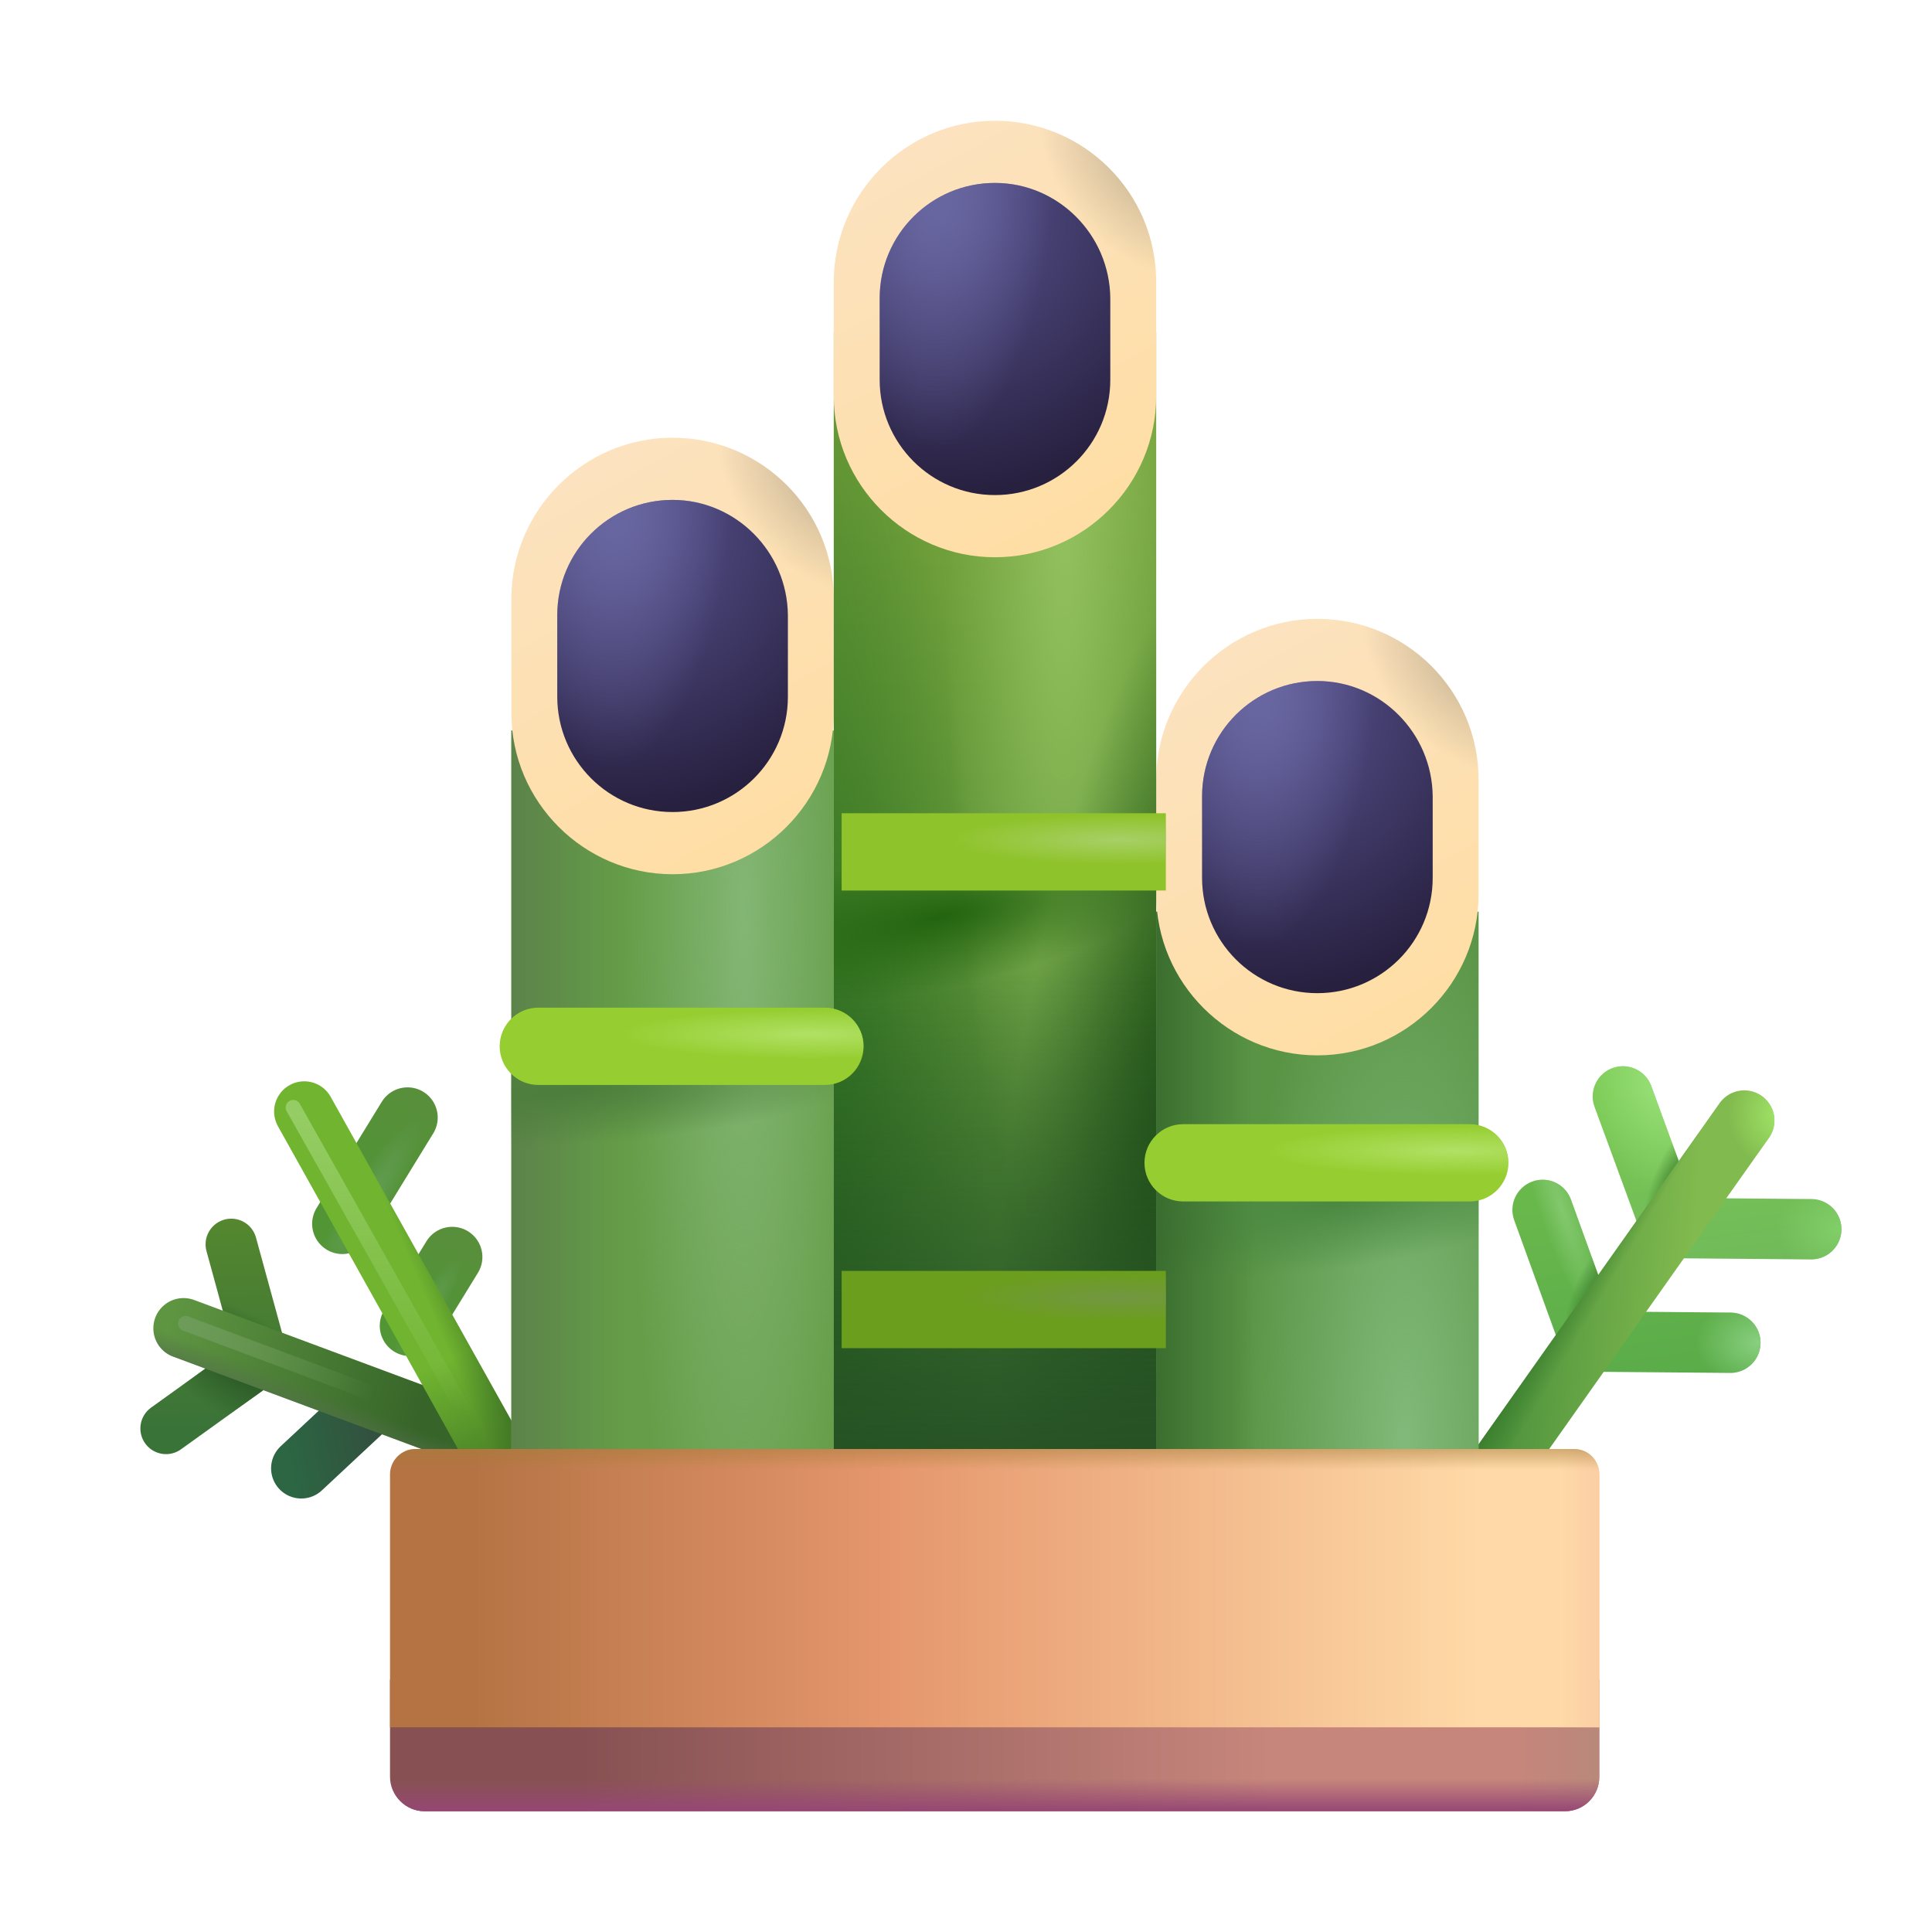 <svg width="32" height="32" viewBox="0 0 32 32" fill="none" xmlns="http://www.w3.org/2000/svg">
<g filter="url(#filter0_i_18_742)">
<path d="M3 23.76L4.6 22.61L4.08 20.71" stroke="url(#paint0_linear_18_742)" stroke-width="0.85" stroke-miterlimit="10" stroke-linecap="round" stroke-linejoin="round"/>
<path d="M3 23.76L4.6 22.61L4.08 20.71" stroke="url(#paint1_radial_18_742)" stroke-width="0.85" stroke-miterlimit="10" stroke-linecap="round" stroke-linejoin="round"/>
</g>
<path d="M6.19 23.2L4.99 24.32" stroke="url(#paint2_linear_18_742)" stroke-miterlimit="10" stroke-linecap="round" stroke-linejoin="round"/>
<g filter="url(#filter1_i_18_742)">
<path d="M5.82 20.27L6.9 18.51" stroke="url(#paint3_linear_18_742)" stroke-miterlimit="10" stroke-linecap="round" stroke-linejoin="round"/>
<path d="M5.82 20.27L6.9 18.51" stroke="url(#paint4_radial_18_742)" stroke-miterlimit="10" stroke-linecap="round" stroke-linejoin="round"/>
</g>
<g filter="url(#filter2_i_18_742)">
<path d="M6.94 21.96L7.64 20.82" stroke="url(#paint5_linear_18_742)" stroke-miterlimit="10" stroke-linecap="round" stroke-linejoin="round"/>
<path d="M6.94 21.96L7.64 20.82" stroke="url(#paint6_radial_18_742)" stroke-miterlimit="10" stroke-linecap="round" stroke-linejoin="round"/>
</g>
<path d="M7.77 23.76L3.04 22" stroke="url(#paint7_linear_18_742)" stroke-miterlimit="10" stroke-linecap="round" stroke-linejoin="round"/>
<path d="M7.77 23.76L3.04 22" stroke="url(#paint8_linear_18_742)" stroke-miterlimit="10" stroke-linecap="round" stroke-linejoin="round"/>
<g filter="url(#filter3_i_18_742)">
<path d="M26.73 18.31L27.53 20.49L29.85 20.51" stroke="url(#paint9_linear_18_742)" stroke-miterlimit="10" stroke-linecap="round" stroke-linejoin="round"/>
<path d="M26.73 18.31L27.53 20.49L29.85 20.51" stroke="url(#paint10_radial_18_742)" stroke-miterlimit="10" stroke-linecap="round" stroke-linejoin="round"/>
<path d="M26.73 18.31L27.53 20.49L29.85 20.51" stroke="url(#paint11_radial_18_742)" stroke-miterlimit="10" stroke-linecap="round" stroke-linejoin="round"/>
<path d="M26.73 18.31L27.53 20.49L29.85 20.51" stroke="url(#paint12_radial_18_742)" stroke-miterlimit="10" stroke-linecap="round" stroke-linejoin="round"/>
</g>
<g filter="url(#filter4_i_18_742)">
<path d="M25.3 20.29L26.09 22.47L28.41 22.49" stroke="url(#paint13_linear_18_742)" stroke-miterlimit="10" stroke-linecap="round" stroke-linejoin="round"/>
<path d="M25.3 20.29L26.09 22.47L28.41 22.49" stroke="url(#paint14_radial_18_742)" stroke-miterlimit="10" stroke-linecap="round" stroke-linejoin="round"/>
<path d="M25.3 20.29L26.09 22.47L28.41 22.49" stroke="url(#paint15_radial_18_742)" stroke-miterlimit="10" stroke-linecap="round" stroke-linejoin="round"/>
<path d="M25.3 20.29L26.09 22.47L28.41 22.49" stroke="url(#paint16_radial_18_742)" stroke-miterlimit="10" stroke-linecap="round" stroke-linejoin="round"/>
</g>
<path d="M23.55 26.12L28.89 18.56" stroke="url(#paint17_linear_18_742)" stroke-miterlimit="10" stroke-linecap="round" stroke-linejoin="round"/>
<path d="M23.55 26.12L28.89 18.56" stroke="url(#paint18_radial_18_742)" stroke-miterlimit="10" stroke-linecap="round" stroke-linejoin="round"/>
<path d="M23.55 26.12L28.89 18.56" stroke="url(#paint19_linear_18_742)" stroke-miterlimit="10" stroke-linecap="round" stroke-linejoin="round"/>
<g filter="url(#filter5_i_18_742)">
<path d="M8.2 24.52L4.79 18.41" stroke="#70B430" stroke-miterlimit="10" stroke-linecap="round" stroke-linejoin="round"/>
<path d="M8.2 24.52L4.79 18.41" stroke="url(#paint20_linear_18_742)" stroke-miterlimit="10" stroke-linecap="round" stroke-linejoin="round"/>
<path d="M8.2 24.52L4.79 18.41" stroke="url(#paint21_linear_18_742)" stroke-miterlimit="10" stroke-linecap="round" stroke-linejoin="round"/>
</g>
<path d="M25.92 30H7.03C6.72 30 6.46 29.74 6.46 29.43V27.82H26.49V29.43C26.49 29.74 26.24 30 25.92 30Z" fill="url(#paint22_linear_18_742)"/>
<path d="M25.92 30H7.03C6.72 30 6.46 29.74 6.46 29.43V27.82H26.49V29.43C26.49 29.74 26.24 30 25.92 30Z" fill="url(#paint23_linear_18_742)"/>
<path d="M25.92 30H7.03C6.72 30 6.46 29.74 6.46 29.43V27.82H26.49V29.43C26.49 29.74 26.24 30 25.92 30Z" fill="url(#paint24_linear_18_742)"/>
<path d="M26.07 24H6.88C6.65 24 6.46 24.19 6.46 24.42V28.61H26.49V24.42C26.49 24.19 26.31 24 26.07 24Z" fill="url(#paint25_linear_18_742)"/>
<path d="M26.07 24H6.88C6.65 24 6.46 24.19 6.46 24.42V28.61H26.49V24.42C26.49 24.19 26.31 24 26.07 24Z" fill="url(#paint26_linear_18_742)"/>
<path d="M26.07 24H6.88C6.65 24 6.46 24.19 6.46 24.42V28.61H26.49V24.42C26.49 24.19 26.31 24 26.07 24Z" fill="url(#paint27_linear_18_742)"/>
<path d="M13.81 12.1H8.47V24H13.81V12.1Z" fill="#659D48"/>
<path d="M13.81 12.1H8.47V24H13.81V12.1Z" fill="url(#paint28_radial_18_742)"/>
<path d="M13.81 12.1H8.47V24H13.81V12.1Z" fill="url(#paint29_linear_18_742)"/>
<path d="M13.81 12.1H8.47V24H13.81V12.1Z" fill="url(#paint30_radial_18_742)"/>
<g filter="url(#filter6_i_18_742)">
<path d="M11.14 7.25C9.67 7.25 8.47 8.45 8.47 9.92V11.81C8.47 13.28 9.67 14.48 11.14 14.48C12.61 14.48 13.81 13.28 13.81 11.81V9.92C13.81 8.44 12.61 7.25 11.14 7.25Z" fill="url(#paint31_linear_18_742)"/>
<path d="M11.14 7.25C9.67 7.25 8.47 8.45 8.47 9.92V11.81C8.47 13.28 9.67 14.48 11.14 14.48C12.61 14.48 13.81 13.28 13.81 11.81V9.92C13.81 8.44 12.61 7.25 11.14 7.25Z" fill="url(#paint32_radial_18_742)"/>
</g>
<path d="M11.14 8.28C10.09 8.28 9.23 9.13 9.23 10.19V11.54C9.23 12.59 10.08 13.45 11.14 13.45C12.19 13.45 13.05 12.6 13.05 11.54V10.19C13.04 9.14 12.19 8.28 11.14 8.28Z" fill="url(#paint33_radial_18_742)"/>
<path d="M11.14 8.28C10.09 8.28 9.23 9.13 9.23 10.19V11.54C9.23 12.59 10.08 13.45 11.14 13.45C12.19 13.45 13.05 12.6 13.05 11.54V10.19C13.04 9.14 12.19 8.28 11.14 8.28Z" fill="url(#paint34_radial_18_742)"/>
<path d="M24.49 15.1H19.15V24H24.49V15.1Z" fill="#599445"/>
<path d="M24.49 15.1H19.15V24H24.49V15.1Z" fill="url(#paint35_radial_18_742)"/>
<path d="M24.49 15.1H19.15V24H24.49V15.1Z" fill="url(#paint36_radial_18_742)"/>
<path d="M24.49 15.1H19.15V24H24.49V15.1Z" fill="url(#paint37_linear_18_742)"/>
<g filter="url(#filter7_i_18_742)">
<path d="M21.82 10.25C20.35 10.25 19.15 11.45 19.15 12.92V14.81C19.15 16.28 20.35 17.48 21.82 17.48C23.29 17.48 24.49 16.28 24.49 14.81V12.92C24.49 11.44 23.29 10.25 21.82 10.25Z" fill="url(#paint38_linear_18_742)"/>
<path d="M21.82 10.25C20.35 10.25 19.15 11.45 19.15 12.92V14.81C19.15 16.28 20.35 17.48 21.82 17.48C23.29 17.48 24.49 16.28 24.49 14.81V12.92C24.49 11.44 23.29 10.25 21.82 10.25Z" fill="url(#paint39_radial_18_742)"/>
</g>
<path d="M21.82 11.28C20.77 11.28 19.91 12.13 19.91 13.19V14.54C19.91 15.59 20.76 16.45 21.82 16.45C22.87 16.45 23.73 15.6 23.73 14.54V13.19C23.72 12.14 22.87 11.28 21.82 11.28Z" fill="url(#paint40_radial_18_742)"/>
<path d="M21.82 11.28C20.77 11.28 19.91 12.13 19.91 13.19V14.54C19.91 15.59 20.76 16.45 21.82 16.45C22.87 16.45 23.73 15.6 23.73 14.54V13.19C23.72 12.14 22.87 11.28 21.82 11.28Z" fill="url(#paint41_radial_18_742)"/>
<path d="M19.15 5.5H13.81V24H19.15V5.5Z" fill="url(#paint42_linear_18_742)"/>
<path d="M19.15 5.5H13.81V24H19.15V5.5Z" fill="url(#paint43_radial_18_742)"/>
<path d="M19.15 5.5H13.81V24H19.15V5.5Z" fill="url(#paint44_radial_18_742)"/>
<path d="M19.15 5.5H13.81V24H19.15V5.5Z" fill="url(#paint45_radial_18_742)"/>
<path d="M19.15 5.5H13.81V24H19.15V5.5Z" fill="url(#paint46_linear_18_742)"/>
<path d="M19.15 5.5H13.81V24H19.15V5.5Z" fill="url(#paint47_radial_18_742)"/>
<g filter="url(#filter8_i_18_742)">
<path d="M16.48 2C15.01 2 13.81 3.2 13.81 4.67V6.56C13.81 8.03 15.01 9.23 16.48 9.23C17.95 9.23 19.15 8.03 19.15 6.56V4.67C19.15 3.19 17.95 2 16.48 2Z" fill="url(#paint48_linear_18_742)"/>
<path d="M16.48 2C15.01 2 13.81 3.2 13.81 4.67V6.56C13.81 8.03 15.01 9.23 16.48 9.23C17.95 9.23 19.15 8.03 19.15 6.56V4.67C19.15 3.19 17.95 2 16.48 2Z" fill="url(#paint49_radial_18_742)"/>
</g>
<path d="M16.48 3.03C15.43 3.03 14.57 3.88 14.57 4.94V6.29C14.57 7.34 15.42 8.2 16.48 8.2C17.53 8.2 18.39 7.35 18.39 6.29V4.94C18.38 3.89 17.53 3.03 16.48 3.03Z" fill="url(#paint50_radial_18_742)"/>
<path d="M16.48 3.03C15.43 3.03 14.57 3.88 14.57 4.94V6.29C14.57 7.34 15.42 8.2 16.48 8.2C17.53 8.2 18.39 7.35 18.39 6.29V4.94C18.38 3.89 17.53 3.03 16.48 3.03Z" fill="url(#paint51_radial_18_742)"/>
<g filter="url(#filter9_i_18_742)">
<path d="M19.16 21.2H13.79V22.48H19.16V21.2Z" fill="#6B9E1C"/>
<path d="M19.16 21.2H13.79V22.48H19.16V21.2Z" fill="url(#paint52_radial_18_742)"/>
</g>
<g filter="url(#filter10_i_18_742)">
<path d="M19.16 13.62H13.79V14.9H19.16V13.62Z" fill="#8FC32B"/>
<path d="M19.16 13.62H13.79V14.9H19.16V13.62Z" fill="url(#paint53_radial_18_742)"/>
</g>
<g filter="url(#filter11_i_18_742)">
<path d="M13.514 16.84H8.766C8.413 16.84 8.126 17.127 8.126 17.48C8.126 17.834 8.413 18.12 8.766 18.12H13.514C13.867 18.12 14.153 17.834 14.153 17.48C14.153 17.127 13.867 16.84 13.514 16.84Z" fill="#96CE31"/>
<path d="M13.514 16.84H8.766C8.413 16.84 8.126 17.127 8.126 17.48C8.126 17.834 8.413 18.12 8.766 18.12H13.514C13.867 18.12 14.153 17.834 14.153 17.48C14.153 17.127 13.867 16.84 13.514 16.84Z" fill="url(#paint54_radial_18_742)"/>
</g>
<g filter="url(#filter12_i_18_742)">
<path d="M24.194 18.77H19.447C19.093 18.77 18.806 19.057 18.806 19.41C18.806 19.764 19.093 20.05 19.447 20.05H24.194C24.547 20.05 24.834 19.764 24.834 19.41C24.834 19.057 24.547 18.77 24.194 18.77Z" fill="#96CE31"/>
<path d="M24.194 18.77H19.447C19.093 18.77 18.806 19.057 18.806 19.41C18.806 19.764 19.093 20.05 19.447 20.05H24.194C24.547 20.05 24.834 19.764 24.834 19.41C24.834 19.057 24.547 18.77 24.194 18.77Z" fill="url(#paint55_radial_18_742)"/>
</g>
<g filter="url(#filter13_f_18_742)">
<path d="M4.857 18.344L7.872 23.703" stroke="url(#paint56_linear_18_742)" stroke-width="0.25" stroke-linecap="round"/>
</g>
<g filter="url(#filter14_f_18_742)">
<path d="M3.075 21.922L6.544 23.219" stroke="url(#paint57_linear_18_742)" stroke-width="0.25" stroke-linecap="round"/>
</g>
<defs>
<filter id="filter0_i_18_742" x="2.325" y="20.185" width="2.7" height="4" filterUnits="userSpaceOnUse" color-interpolation-filters="sRGB">
<feFlood flood-opacity="0" result="BackgroundImageFix"/>
<feBlend mode="normal" in="SourceGraphic" in2="BackgroundImageFix" result="shape"/>
<feColorMatrix in="SourceAlpha" type="matrix" values="0 0 0 0 0 0 0 0 0 0 0 0 0 0 0 0 0 0 127 0" result="hardAlpha"/>
<feOffset dx="-0.25" dy="-0.1"/>
<feGaussianBlur stdDeviation="0.15"/>
<feComposite in2="hardAlpha" operator="arithmetic" k2="-1" k3="1"/>
<feColorMatrix type="matrix" values="0 0 0 0 0.208 0 0 0 0 0.341 0 0 0 0 0.243 0 0 0 1 0"/>
<feBlend mode="normal" in2="shape" result="effect1_innerShadow_18_742"/>
</filter>
<filter id="filter1_i_18_742" x="5.17" y="18.01" width="2.23" height="2.76" filterUnits="userSpaceOnUse" color-interpolation-filters="sRGB">
<feFlood flood-opacity="0" result="BackgroundImageFix"/>
<feBlend mode="normal" in="SourceGraphic" in2="BackgroundImageFix" result="shape"/>
<feColorMatrix in="SourceAlpha" type="matrix" values="0 0 0 0 0 0 0 0 0 0 0 0 0 0 0 0 0 0 127 0" result="hardAlpha"/>
<feOffset dx="-0.15"/>
<feGaussianBlur stdDeviation="0.15"/>
<feComposite in2="hardAlpha" operator="arithmetic" k2="-1" k3="1"/>
<feColorMatrix type="matrix" values="0 0 0 0 0.267 0 0 0 0 0.475 0 0 0 0 0.161 0 0 0 1 0"/>
<feBlend mode="normal" in2="shape" result="effect1_innerShadow_18_742"/>
</filter>
<filter id="filter2_i_18_742" x="6.29" y="20.32" width="1.85" height="2.14" filterUnits="userSpaceOnUse" color-interpolation-filters="sRGB">
<feFlood flood-opacity="0" result="BackgroundImageFix"/>
<feBlend mode="normal" in="SourceGraphic" in2="BackgroundImageFix" result="shape"/>
<feColorMatrix in="SourceAlpha" type="matrix" values="0 0 0 0 0 0 0 0 0 0 0 0 0 0 0 0 0 0 127 0" result="hardAlpha"/>
<feOffset dx="-0.15"/>
<feGaussianBlur stdDeviation="0.15"/>
<feComposite in2="hardAlpha" operator="arithmetic" k2="-1" k3="1"/>
<feColorMatrix type="matrix" values="0 0 0 0 0.267 0 0 0 0 0.475 0 0 0 0 0.161 0 0 0 1 0"/>
<feBlend mode="normal" in2="shape" result="effect1_innerShadow_18_742"/>
</filter>
<filter id="filter3_i_18_742" x="26.23" y="17.66" width="4.27" height="3.35" filterUnits="userSpaceOnUse" color-interpolation-filters="sRGB">
<feFlood flood-opacity="0" result="BackgroundImageFix"/>
<feBlend mode="normal" in="SourceGraphic" in2="BackgroundImageFix" result="shape"/>
<feColorMatrix in="SourceAlpha" type="matrix" values="0 0 0 0 0 0 0 0 0 0 0 0 0 0 0 0 0 0 127 0" result="hardAlpha"/>
<feOffset dx="0.15" dy="-0.15"/>
<feGaussianBlur stdDeviation="0.2"/>
<feComposite in2="hardAlpha" operator="arithmetic" k2="-1" k3="1"/>
<feColorMatrix type="matrix" values="0 0 0 0 0.239 0 0 0 0 0.498 0 0 0 0 0.161 0 0 0 1 0"/>
<feBlend mode="normal" in2="shape" result="effect1_innerShadow_18_742"/>
</filter>
<filter id="filter4_i_18_742" x="24.8" y="19.54" width="4.36" height="3.45" filterUnits="userSpaceOnUse" color-interpolation-filters="sRGB">
<feFlood flood-opacity="0" result="BackgroundImageFix"/>
<feBlend mode="normal" in="SourceGraphic" in2="BackgroundImageFix" result="shape"/>
<feColorMatrix in="SourceAlpha" type="matrix" values="0 0 0 0 0 0 0 0 0 0 0 0 0 0 0 0 0 0 127 0" result="hardAlpha"/>
<feOffset dx="0.25" dy="-0.25"/>
<feGaussianBlur stdDeviation="0.25"/>
<feComposite in2="hardAlpha" operator="arithmetic" k2="-1" k3="1"/>
<feColorMatrix type="matrix" values="0 0 0 0 0.373 0 0 0 0 0.482 0 0 0 0 0.361 0 0 0 1 0"/>
<feBlend mode="normal" in2="shape" result="effect1_innerShadow_18_742"/>
</filter>
<filter id="filter5_i_18_742" x="4.29" y="17.91" width="4.66" height="7.11" filterUnits="userSpaceOnUse" color-interpolation-filters="sRGB">
<feFlood flood-opacity="0" result="BackgroundImageFix"/>
<feBlend mode="normal" in="SourceGraphic" in2="BackgroundImageFix" result="shape"/>
<feColorMatrix in="SourceAlpha" type="matrix" values="0 0 0 0 0 0 0 0 0 0 0 0 0 0 0 0 0 0 127 0" result="hardAlpha"/>
<feOffset dx="0.25"/>
<feGaussianBlur stdDeviation="0.2"/>
<feComposite in2="hardAlpha" operator="arithmetic" k2="-1" k3="1"/>
<feColorMatrix type="matrix" values="0 0 0 0 0.388 0 0 0 0 0.51 0 0 0 0 0.255 0 0 0 1 0"/>
<feBlend mode="normal" in2="shape" result="effect1_innerShadow_18_742"/>
</filter>
<filter id="filter6_i_18_742" x="8.47" y="7.25" width="5.34" height="7.23" filterUnits="userSpaceOnUse" color-interpolation-filters="sRGB">
<feFlood flood-opacity="0" result="BackgroundImageFix"/>
<feBlend mode="normal" in="SourceGraphic" in2="BackgroundImageFix" result="shape"/>
<feColorMatrix in="SourceAlpha" type="matrix" values="0 0 0 0 0 0 0 0 0 0 0 0 0 0 0 0 0 0 127 0" result="hardAlpha"/>
<feOffset/>
<feGaussianBlur stdDeviation="0.25"/>
<feComposite in2="hardAlpha" operator="arithmetic" k2="-1" k3="1"/>
<feColorMatrix type="matrix" values="0 0 0 0 0.725 0 0 0 0 0.663 0 0 0 0 0.549 0 0 0 1 0"/>
<feBlend mode="normal" in2="shape" result="effect1_innerShadow_18_742"/>
</filter>
<filter id="filter7_i_18_742" x="19.15" y="10.25" width="5.34" height="7.23" filterUnits="userSpaceOnUse" color-interpolation-filters="sRGB">
<feFlood flood-opacity="0" result="BackgroundImageFix"/>
<feBlend mode="normal" in="SourceGraphic" in2="BackgroundImageFix" result="shape"/>
<feColorMatrix in="SourceAlpha" type="matrix" values="0 0 0 0 0 0 0 0 0 0 0 0 0 0 0 0 0 0 127 0" result="hardAlpha"/>
<feOffset/>
<feGaussianBlur stdDeviation="0.25"/>
<feComposite in2="hardAlpha" operator="arithmetic" k2="-1" k3="1"/>
<feColorMatrix type="matrix" values="0 0 0 0 0.725 0 0 0 0 0.663 0 0 0 0 0.549 0 0 0 1 0"/>
<feBlend mode="normal" in2="shape" result="effect1_innerShadow_18_742"/>
</filter>
<filter id="filter8_i_18_742" x="13.81" y="2" width="5.34" height="7.23" filterUnits="userSpaceOnUse" color-interpolation-filters="sRGB">
<feFlood flood-opacity="0" result="BackgroundImageFix"/>
<feBlend mode="normal" in="SourceGraphic" in2="BackgroundImageFix" result="shape"/>
<feColorMatrix in="SourceAlpha" type="matrix" values="0 0 0 0 0 0 0 0 0 0 0 0 0 0 0 0 0 0 127 0" result="hardAlpha"/>
<feOffset/>
<feGaussianBlur stdDeviation="0.25"/>
<feComposite in2="hardAlpha" operator="arithmetic" k2="-1" k3="1"/>
<feColorMatrix type="matrix" values="0 0 0 0 0.725 0 0 0 0 0.663 0 0 0 0 0.549 0 0 0 1 0"/>
<feBlend mode="normal" in2="shape" result="effect1_innerShadow_18_742"/>
</filter>
<filter id="filter9_i_18_742" x="13.79" y="21.05" width="5.52" height="1.43" filterUnits="userSpaceOnUse" color-interpolation-filters="sRGB">
<feFlood flood-opacity="0" result="BackgroundImageFix"/>
<feBlend mode="normal" in="SourceGraphic" in2="BackgroundImageFix" result="shape"/>
<feColorMatrix in="SourceAlpha" type="matrix" values="0 0 0 0 0 0 0 0 0 0 0 0 0 0 0 0 0 0 127 0" result="hardAlpha"/>
<feOffset dx="0.15" dy="-0.15"/>
<feGaussianBlur stdDeviation="0.25"/>
<feComposite in2="hardAlpha" operator="arithmetic" k2="-1" k3="1"/>
<feColorMatrix type="matrix" values="0 0 0 0 0.212 0 0 0 0 0.431 0 0 0 0 0.012 0 0 0 1 0"/>
<feBlend mode="normal" in2="shape" result="effect1_innerShadow_18_742"/>
</filter>
<filter id="filter10_i_18_742" x="13.79" y="13.47" width="5.52" height="1.43" filterUnits="userSpaceOnUse" color-interpolation-filters="sRGB">
<feFlood flood-opacity="0" result="BackgroundImageFix"/>
<feBlend mode="normal" in="SourceGraphic" in2="BackgroundImageFix" result="shape"/>
<feColorMatrix in="SourceAlpha" type="matrix" values="0 0 0 0 0 0 0 0 0 0 0 0 0 0 0 0 0 0 127 0" result="hardAlpha"/>
<feOffset dx="0.15" dy="-0.15"/>
<feGaussianBlur stdDeviation="0.25"/>
<feComposite in2="hardAlpha" operator="arithmetic" k2="-1" k3="1"/>
<feColorMatrix type="matrix" values="0 0 0 0 0.286 0 0 0 0 0.549 0 0 0 0 0.012 0 0 0 1 0"/>
<feBlend mode="normal" in2="shape" result="effect1_innerShadow_18_742"/>
</filter>
<filter id="filter11_i_18_742" x="8.126" y="16.69" width="6.177" height="1.43" filterUnits="userSpaceOnUse" color-interpolation-filters="sRGB">
<feFlood flood-opacity="0" result="BackgroundImageFix"/>
<feBlend mode="normal" in="SourceGraphic" in2="BackgroundImageFix" result="shape"/>
<feColorMatrix in="SourceAlpha" type="matrix" values="0 0 0 0 0 0 0 0 0 0 0 0 0 0 0 0 0 0 127 0" result="hardAlpha"/>
<feOffset dx="0.15" dy="-0.15"/>
<feGaussianBlur stdDeviation="0.25"/>
<feComposite in2="hardAlpha" operator="arithmetic" k2="-1" k3="1"/>
<feColorMatrix type="matrix" values="0 0 0 0 0.439 0 0 0 0 0.6 0 0 0 0 0.255 0 0 0 1 0"/>
<feBlend mode="normal" in2="shape" result="effect1_innerShadow_18_742"/>
</filter>
<filter id="filter12_i_18_742" x="18.806" y="18.62" width="6.177" height="1.43" filterUnits="userSpaceOnUse" color-interpolation-filters="sRGB">
<feFlood flood-opacity="0" result="BackgroundImageFix"/>
<feBlend mode="normal" in="SourceGraphic" in2="BackgroundImageFix" result="shape"/>
<feColorMatrix in="SourceAlpha" type="matrix" values="0 0 0 0 0 0 0 0 0 0 0 0 0 0 0 0 0 0 127 0" result="hardAlpha"/>
<feOffset dx="0.15" dy="-0.15"/>
<feGaussianBlur stdDeviation="0.25"/>
<feComposite in2="hardAlpha" operator="arithmetic" k2="-1" k3="1"/>
<feColorMatrix type="matrix" values="0 0 0 0 0.439 0 0 0 0 0.6 0 0 0 0 0.255 0 0 0 1 0"/>
<feBlend mode="normal" in2="shape" result="effect1_innerShadow_18_742"/>
</filter>
<filter id="filter13_f_18_742" x="4.482" y="17.969" width="3.766" height="6.109" filterUnits="userSpaceOnUse" color-interpolation-filters="sRGB">
<feFlood flood-opacity="0" result="BackgroundImageFix"/>
<feBlend mode="normal" in="SourceGraphic" in2="BackgroundImageFix" result="shape"/>
<feGaussianBlur stdDeviation="0.125" result="effect1_foregroundBlur_18_742"/>
</filter>
<filter id="filter14_f_18_742" x="2.7" y="21.547" width="4.219" height="2.047" filterUnits="userSpaceOnUse" color-interpolation-filters="sRGB">
<feFlood flood-opacity="0" result="BackgroundImageFix"/>
<feBlend mode="normal" in="SourceGraphic" in2="BackgroundImageFix" result="shape"/>
<feGaussianBlur stdDeviation="0.125" result="effect1_foregroundBlur_18_742"/>
</filter>
<linearGradient id="paint0_linear_18_742" x1="4.06" y1="19.344" x2="4.154" y2="23.76" gradientUnits="userSpaceOnUse">
<stop offset="0.011" stop-color="#5B8C2C"/>
<stop offset="1" stop-color="#3A7338"/>
</linearGradient>
<radialGradient id="paint1_radial_18_742" cx="0" cy="0" r="1" gradientUnits="userSpaceOnUse" gradientTransform="translate(4.247 22.734) rotate(121.343) scale(0.86 1.88)">
<stop offset="0.248" stop-color="#2D5D28"/>
<stop offset="1" stop-color="#2D5D28" stop-opacity="0"/>
</radialGradient>
<linearGradient id="paint2_linear_18_742" x1="6.19" y1="23.76" x2="4.763" y2="24.062" gradientUnits="userSpaceOnUse">
<stop stop-color="#32513F"/>
<stop offset="1" stop-color="#2C6642"/>
</linearGradient>
<linearGradient id="paint3_linear_18_742" x1="7.2" y1="18.328" x2="6.091" y2="20.156" gradientUnits="userSpaceOnUse">
<stop stop-color="#578F3A"/>
<stop offset="1" stop-color="#519535"/>
</linearGradient>
<radialGradient id="paint4_radial_18_742" cx="0" cy="0" r="1" gradientUnits="userSpaceOnUse" gradientTransform="translate(6.232 19.922) rotate(-57.756) scale(1.669 0.35)">
<stop stop-color="#639D55"/>
<stop offset="1" stop-color="#639D55" stop-opacity="0"/>
</radialGradient>
<linearGradient id="paint5_linear_18_742" x1="7.835" y1="20.702" x2="7.116" y2="21.887" gradientUnits="userSpaceOnUse">
<stop stop-color="#578F3A"/>
<stop offset="1" stop-color="#519535"/>
</linearGradient>
<radialGradient id="paint6_radial_18_742" cx="0" cy="0" r="1" gradientUnits="userSpaceOnUse" gradientTransform="translate(7.207 21.735) rotate(-57.739) scale(1.081 0.227)">
<stop stop-color="#639D55"/>
<stop offset="1" stop-color="#639D55" stop-opacity="0"/>
</radialGradient>
<linearGradient id="paint7_linear_18_742" x1="2.778" y1="22" x2="6.966" y2="23.375" gradientUnits="userSpaceOnUse">
<stop stop-color="#5E9541"/>
<stop offset="1" stop-color="#376529"/>
</linearGradient>
<linearGradient id="paint8_linear_18_742" x1="4.653" y1="23.406" x2="4.857" y2="22.88" gradientUnits="userSpaceOnUse">
<stop stop-color="#546F4C"/>
<stop offset="1" stop-color="#546F4C" stop-opacity="0"/>
</linearGradient>
<linearGradient id="paint9_linear_18_742" x1="28.029" y1="18" x2="28.466" y2="21.156" gradientUnits="userSpaceOnUse">
<stop offset="0.011" stop-color="#79C851"/>
<stop offset="1" stop-color="#71BA5A"/>
</linearGradient>
<radialGradient id="paint10_radial_18_742" cx="0" cy="0" r="1" gradientUnits="userSpaceOnUse" gradientTransform="translate(27.294 18.141) rotate(70.688) scale(1.937 1.292)">
<stop stop-color="#97DF77"/>
<stop offset="1" stop-color="#97DF77" stop-opacity="0"/>
</radialGradient>
<radialGradient id="paint11_radial_18_742" cx="0" cy="0" r="1" gradientUnits="userSpaceOnUse" gradientTransform="translate(30.31 20.51) rotate(180) scale(1.031 0.76)">
<stop stop-color="#81CF68"/>
<stop offset="1" stop-color="#81CF68" stop-opacity="0"/>
</radialGradient>
<radialGradient id="paint12_radial_18_742" cx="0" cy="0" r="1" gradientUnits="userSpaceOnUse" gradientTransform="translate(27.602 19.801) rotate(-159.504) scale(0.402 1.11)">
<stop stop-color="#357727"/>
<stop offset="1" stop-color="#357727" stop-opacity="0"/>
</radialGradient>
<linearGradient id="paint13_linear_18_742" x1="26.594" y1="19.98" x2="27.033" y2="23.136" gradientUnits="userSpaceOnUse">
<stop offset="0.011" stop-color="#69B84C"/>
<stop offset="1" stop-color="#5AAC4A"/>
</linearGradient>
<radialGradient id="paint14_radial_18_742" cx="0" cy="0" r="1" gradientUnits="userSpaceOnUse" gradientTransform="translate(25.622 20.29) rotate(71.484) scale(1.968 0.37)">
<stop stop-color="#82C86D"/>
<stop offset="1" stop-color="#82C86D" stop-opacity="0"/>
</radialGradient>
<radialGradient id="paint15_radial_18_742" cx="0" cy="0" r="1" gradientUnits="userSpaceOnUse" gradientTransform="translate(28.868 22.49) rotate(180) scale(1.028 0.76)">
<stop stop-color="#89CF7F"/>
<stop offset="1" stop-color="#89CF7F" stop-opacity="0"/>
</radialGradient>
<radialGradient id="paint16_radial_18_742" cx="0" cy="0" r="1" gradientUnits="userSpaceOnUse" gradientTransform="translate(26.169 21.781) rotate(-159.444) scale(0.401 1.109)">
<stop stop-color="#357727"/>
<stop offset="1" stop-color="#357727" stop-opacity="0"/>
</radialGradient>
<linearGradient id="paint17_linear_18_742" x1="28.122" y1="21" x2="25.122" y2="20.75" gradientUnits="userSpaceOnUse">
<stop offset="0.034" stop-color="#81BA4E"/>
<stop offset="1" stop-color="#4F933E"/>
</linearGradient>
<radialGradient id="paint18_radial_18_742" cx="0" cy="0" r="1" gradientUnits="userSpaceOnUse" gradientTransform="translate(29.529 18.461) rotate(170.618) scale(0.911 0.949)">
<stop stop-color="#A3E769"/>
<stop offset="1" stop-color="#A3E769" stop-opacity="0"/>
</radialGradient>
<linearGradient id="paint19_linear_18_742" x1="25.669" y1="21.688" x2="26.22" y2="22.016" gradientUnits="userSpaceOnUse">
<stop stop-color="#367A2A"/>
<stop offset="1" stop-color="#367A2A" stop-opacity="0"/>
</linearGradient>
<linearGradient id="paint20_linear_18_742" x1="8.778" y1="25.344" x2="7.435" y2="22.406" gradientUnits="userSpaceOnUse">
<stop stop-color="#2D5E21"/>
<stop offset="1" stop-color="#2D5E21" stop-opacity="0"/>
</linearGradient>
<linearGradient id="paint21_linear_18_742" x1="9.028" y1="23.875" x2="7.997" y2="24.312" gradientUnits="userSpaceOnUse">
<stop stop-color="#2D5E21"/>
<stop offset="1" stop-color="#2D5E21" stop-opacity="0"/>
</linearGradient>
<linearGradient id="paint22_linear_18_742" x1="9.622" y1="30" x2="21.06" y2="30" gradientUnits="userSpaceOnUse">
<stop stop-color="#875153"/>
<stop offset="1" stop-color="#C6867C"/>
</linearGradient>
<linearGradient id="paint23_linear_18_742" x1="26.49" y1="30" x2="25.122" y2="30" gradientUnits="userSpaceOnUse">
<stop stop-color="#B9887B"/>
<stop offset="1" stop-color="#B9887B" stop-opacity="0"/>
</linearGradient>
<linearGradient id="paint24_linear_18_742" x1="16.475" y1="30" x2="16.475" y2="29.469" gradientUnits="userSpaceOnUse">
<stop stop-color="#964774"/>
<stop offset="1" stop-color="#964774" stop-opacity="0"/>
</linearGradient>
<linearGradient id="paint25_linear_18_742" x1="7.832" y1="28.61" x2="24.622" y2="28.61" gradientUnits="userSpaceOnUse">
<stop stop-color="#B57344"/>
<stop offset="0.406" stop-color="#E5966C"/>
<stop offset="1" stop-color="#FFDAA8"/>
</linearGradient>
<linearGradient id="paint26_linear_18_742" x1="26.49" y1="27.13" x2="25.819" y2="27.13" gradientUnits="userSpaceOnUse">
<stop stop-color="#FBCEA3"/>
<stop offset="1" stop-color="#FBCEA3" stop-opacity="0"/>
</linearGradient>
<linearGradient id="paint27_linear_18_742" x1="16.475" y1="23.656" x2="16.475" y2="24.344" gradientUnits="userSpaceOnUse">
<stop stop-color="#A57D3A"/>
<stop offset="1" stop-color="#A57D3A" stop-opacity="0"/>
</linearGradient>
<radialGradient id="paint28_radial_18_742" cx="0" cy="0" r="1" gradientUnits="userSpaceOnUse" gradientTransform="translate(12.31 15.062) rotate(90) scale(14.312 1.967)">
<stop stop-color="#83B674"/>
<stop offset="1" stop-color="#83B674" stop-opacity="0"/>
</radialGradient>
<linearGradient id="paint29_linear_18_742" x1="8.47" y1="18.875" x2="10.372" y2="18.875" gradientUnits="userSpaceOnUse">
<stop stop-color="#5C834A"/>
<stop offset="1" stop-color="#5C834A" stop-opacity="0"/>
</linearGradient>
<radialGradient id="paint30_radial_18_742" cx="0" cy="0" r="1" gradientUnits="userSpaceOnUse" gradientTransform="translate(9.466 18.05) rotate(86.108) scale(0.921 4.984)">
<stop stop-color="#4C7D3C"/>
<stop offset="1" stop-color="#4C7D3C" stop-opacity="0"/>
</radialGradient>
<linearGradient id="paint31_linear_18_742" x1="9.872" y1="7.688" x2="13.435" y2="14.062" gradientUnits="userSpaceOnUse">
<stop offset="0.006" stop-color="#FCE2BE"/>
<stop offset="1" stop-color="#FFDEA3"/>
<stop offset="1" stop-color="#F8E0BE"/>
</linearGradient>
<radialGradient id="paint32_radial_18_742" cx="0" cy="0" r="1" gradientUnits="userSpaceOnUse" gradientTransform="translate(13.81 7.844) rotate(139.641) scale(1.641 2.277)">
<stop stop-color="#BCAC8F"/>
<stop offset="1" stop-color="#BCAC8F" stop-opacity="0"/>
</radialGradient>
<radialGradient id="paint33_radial_18_742" cx="0" cy="0" r="1" gradientUnits="userSpaceOnUse" gradientTransform="translate(10.247 8.781) rotate(90) scale(4.669 4.669)">
<stop stop-color="#5A5593"/>
<stop offset="1" stop-color="#27203F"/>
</radialGradient>
<radialGradient id="paint34_radial_18_742" cx="0" cy="0" r="1" gradientUnits="userSpaceOnUse" gradientTransform="translate(10.153 7.156) rotate(90) scale(5.531 2.031)">
<stop stop-color="#6E6DA6"/>
<stop offset="1" stop-color="#6E6DA6" stop-opacity="0"/>
</radialGradient>
<radialGradient id="paint35_radial_18_742" cx="0" cy="0" r="1" gradientUnits="userSpaceOnUse" gradientTransform="translate(23.279 24) rotate(-90) scale(9.875 2.781)">
<stop stop-color="#81BA7A"/>
<stop offset="1" stop-color="#81BA7A" stop-opacity="0"/>
</radialGradient>
<radialGradient id="paint36_radial_18_742" cx="0" cy="0" r="1" gradientUnits="userSpaceOnUse" gradientTransform="translate(22.122 19.906) rotate(171.759) scale(4.579 1.107)">
<stop stop-color="#4A8841"/>
<stop offset="1" stop-color="#4A8841" stop-opacity="0"/>
</radialGradient>
<linearGradient id="paint37_linear_18_742" x1="18.247" y1="22.562" x2="20.779" y2="22.562" gradientUnits="userSpaceOnUse">
<stop stop-color="#2A5823"/>
<stop offset="1" stop-color="#2A5823" stop-opacity="0"/>
</linearGradient>
<linearGradient id="paint38_linear_18_742" x1="20.552" y1="10.688" x2="24.115" y2="17.062" gradientUnits="userSpaceOnUse">
<stop offset="0.006" stop-color="#FCE2BE"/>
<stop offset="1" stop-color="#FFDEA3"/>
<stop offset="1" stop-color="#F8E0BE"/>
</linearGradient>
<radialGradient id="paint39_radial_18_742" cx="0" cy="0" r="1" gradientUnits="userSpaceOnUse" gradientTransform="translate(24.49 10.844) rotate(139.641) scale(1.641 2.277)">
<stop stop-color="#BCAC8F"/>
<stop offset="1" stop-color="#BCAC8F" stop-opacity="0"/>
</radialGradient>
<radialGradient id="paint40_radial_18_742" cx="0" cy="0" r="1" gradientUnits="userSpaceOnUse" gradientTransform="translate(20.927 11.781) rotate(90) scale(4.669 4.669)">
<stop stop-color="#5A5593"/>
<stop offset="1" stop-color="#27203F"/>
</radialGradient>
<radialGradient id="paint41_radial_18_742" cx="0" cy="0" r="1" gradientUnits="userSpaceOnUse" gradientTransform="translate(20.834 10.156) rotate(90) scale(5.531 2.031)">
<stop stop-color="#6E6DA6"/>
<stop offset="1" stop-color="#6E6DA6" stop-opacity="0"/>
</radialGradient>
<linearGradient id="paint42_linear_18_742" x1="15.497" y1="7.938" x2="15.497" y2="24.812" gradientUnits="userSpaceOnUse">
<stop offset="0.011" stop-color="#72A13B"/>
<stop offset="1" stop-color="#3F7F32"/>
</linearGradient>
<radialGradient id="paint43_radial_18_742" cx="0" cy="0" r="1" gradientUnits="userSpaceOnUse" gradientTransform="translate(17.622 8.438) rotate(90) scale(12.812 2)">
<stop stop-color="#93C15F"/>
<stop offset="1" stop-color="#93C15F" stop-opacity="0"/>
</radialGradient>
<radialGradient id="paint44_radial_18_742" cx="0" cy="0" r="1" gradientUnits="userSpaceOnUse" gradientTransform="translate(19.747 19.062) rotate(96.529) scale(10.443 3.014)">
<stop offset="0.215" stop-color="#245619"/>
<stop offset="1" stop-color="#245619" stop-opacity="0"/>
</radialGradient>
<radialGradient id="paint45_radial_18_742" cx="0" cy="0" r="1" gradientUnits="userSpaceOnUse" gradientTransform="translate(13.31 24) scale(3.17 20.688)">
<stop offset="0.138" stop-color="#286C1D"/>
<stop offset="1" stop-color="#286C1D" stop-opacity="0"/>
</radialGradient>
<linearGradient id="paint46_linear_18_742" x1="16.48" y1="24.839" x2="16.48" y2="15.695" gradientUnits="userSpaceOnUse">
<stop stop-color="#265025"/>
<stop offset="1" stop-color="#265025" stop-opacity="0"/>
</linearGradient>
<radialGradient id="paint47_radial_18_742" cx="0" cy="0" r="1" gradientUnits="userSpaceOnUse" gradientTransform="translate(15.559 15.19) rotate(168.172) scale(4.111 1.187)">
<stop stop-color="#236410"/>
<stop offset="1" stop-color="#236410" stop-opacity="0"/>
</radialGradient>
<linearGradient id="paint48_linear_18_742" x1="15.212" y1="2.438" x2="18.775" y2="8.812" gradientUnits="userSpaceOnUse">
<stop offset="0.006" stop-color="#FCE2BE"/>
<stop offset="1" stop-color="#FFDEA3"/>
<stop offset="1" stop-color="#F8E0BE"/>
</linearGradient>
<radialGradient id="paint49_radial_18_742" cx="0" cy="0" r="1" gradientUnits="userSpaceOnUse" gradientTransform="translate(19.15 2.594) rotate(139.641) scale(1.641 2.277)">
<stop stop-color="#BCAC8F"/>
<stop offset="1" stop-color="#BCAC8F" stop-opacity="0"/>
</radialGradient>
<radialGradient id="paint50_radial_18_742" cx="0" cy="0" r="1" gradientUnits="userSpaceOnUse" gradientTransform="translate(15.587 3.531) rotate(90) scale(4.669 4.669)">
<stop stop-color="#5A5593"/>
<stop offset="1" stop-color="#27203F"/>
</radialGradient>
<radialGradient id="paint51_radial_18_742" cx="0" cy="0" r="1" gradientUnits="userSpaceOnUse" gradientTransform="translate(15.493 1.906) rotate(90) scale(5.531 2.031)">
<stop stop-color="#6E6DA6"/>
<stop offset="1" stop-color="#6E6DA6" stop-opacity="0"/>
</radialGradient>
<radialGradient id="paint52_radial_18_742" cx="0" cy="0" r="1" gradientUnits="userSpaceOnUse" gradientTransform="translate(18.385 21.64) rotate(-180) scale(2.793 0.405)">
<stop stop-color="#729742"/>
<stop offset="1" stop-color="#729742" stop-opacity="0"/>
</radialGradient>
<radialGradient id="paint53_radial_18_742" cx="0" cy="0" r="1" gradientUnits="userSpaceOnUse" gradientTransform="translate(18.385 14.06) rotate(-180) scale(2.793 0.405)">
<stop stop-color="#A7D066"/>
<stop offset="1" stop-color="#A7D066" stop-opacity="0"/>
</radialGradient>
<radialGradient id="paint54_radial_18_742" cx="0" cy="0" r="1" gradientUnits="userSpaceOnUse" gradientTransform="translate(13.284 17.28) rotate(-180) scale(3.135 0.405)">
<stop stop-color="#B1E165"/>
<stop offset="1" stop-color="#B1E165" stop-opacity="0"/>
</radialGradient>
<radialGradient id="paint55_radial_18_742" cx="0" cy="0" r="1" gradientUnits="userSpaceOnUse" gradientTransform="translate(23.964 19.21) rotate(-180) scale(3.135 0.405)">
<stop stop-color="#B1E165"/>
<stop offset="1" stop-color="#B1E165" stop-opacity="0"/>
</radialGradient>
<linearGradient id="paint56_linear_18_742" x1="6.333" y1="18.453" x2="6.333" y2="23.391" gradientUnits="userSpaceOnUse">
<stop stop-color="#95CD64"/>
<stop offset="1" stop-color="#95CD64" stop-opacity="0"/>
</linearGradient>
<linearGradient id="paint57_linear_18_742" x1="3.075" y1="22.031" x2="6.169" y2="23.094" gradientUnits="userSpaceOnUse">
<stop stop-color="#6D9B59"/>
<stop offset="1" stop-color="#6D9B59" stop-opacity="0"/>
</linearGradient>
</defs>
</svg>
